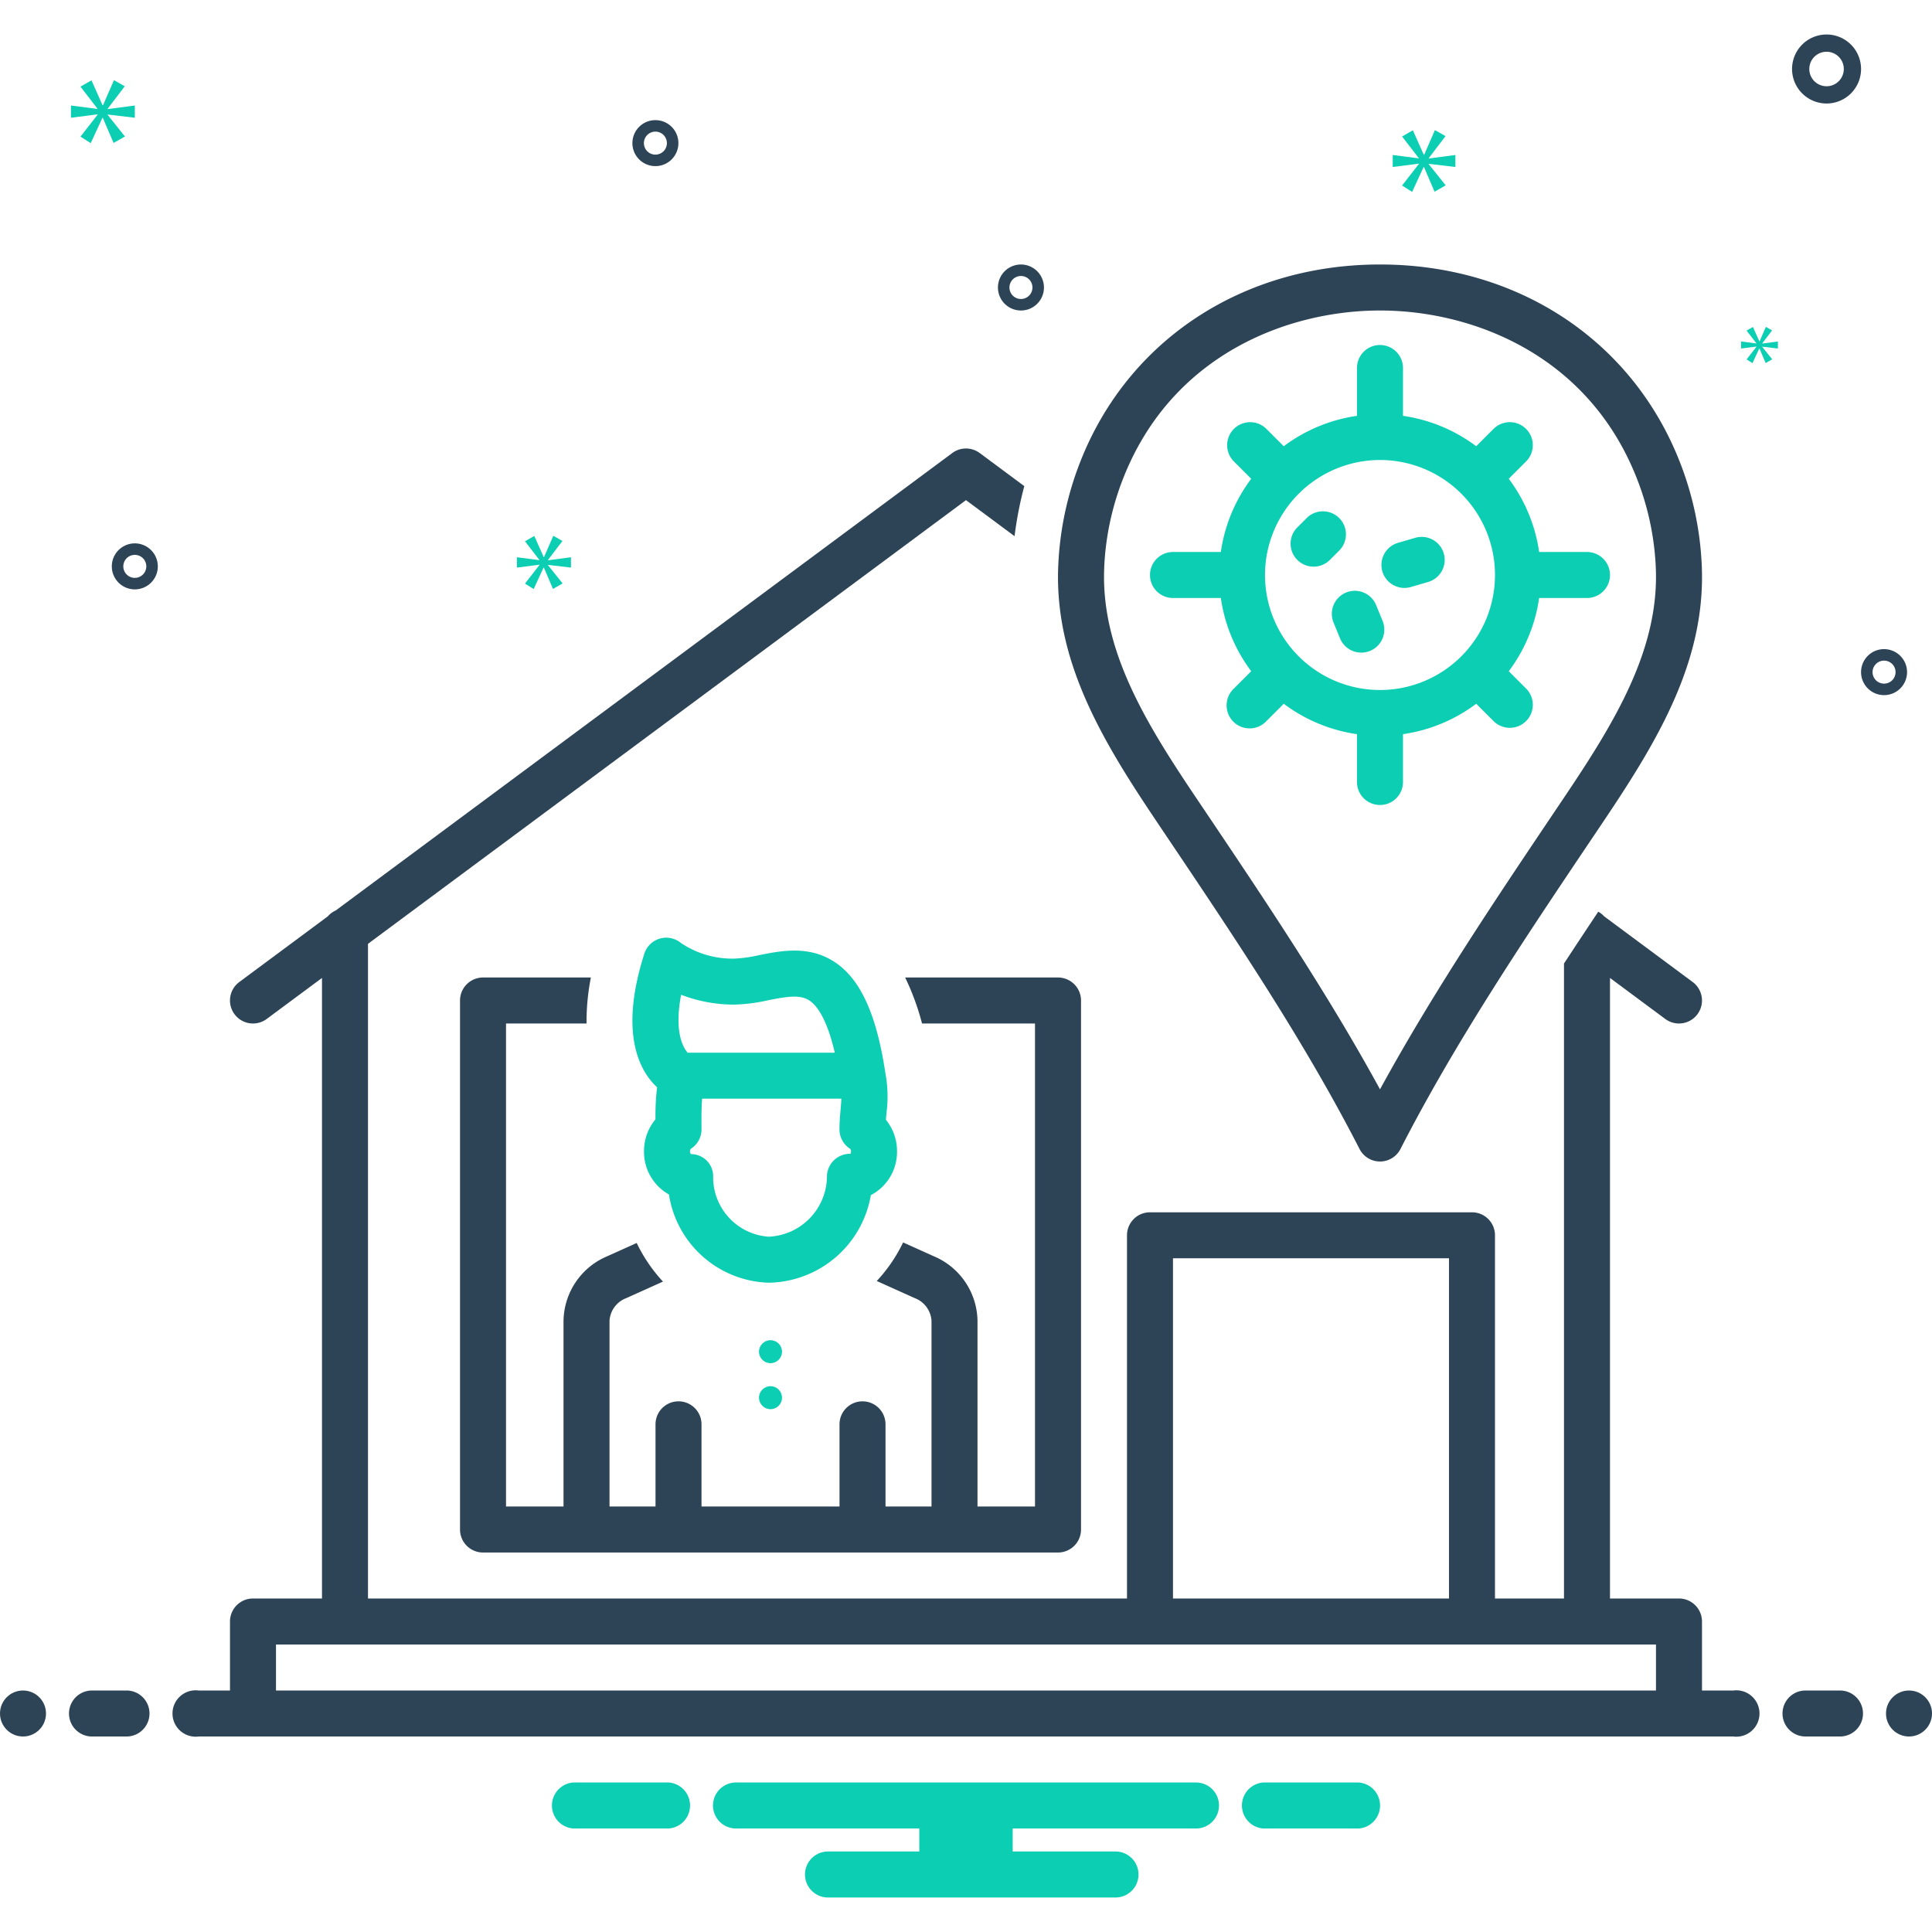 <svg xmlns="http://www.w3.org/2000/svg" id="Layer_1" viewBox="0 0 168 168"><path d="m78.709 85a21.652 21.652 0 0 1 1.468 4h9.823v42h-5v-16.146a6.196 6.196 0 0 0 -3.817-5.622l-2.651-1.194a13.548 13.548 0 0 1 -2.291 3.354l3.3 1.487a2.257 2.257 0 0 1 1.46 1.976v16.146h-4v-7.146a2 2 0 1 0 -4 0v7.146h-12v-7.146a2 2 0 1 0 -4 0v7.146h-4v-16.146a2.257 2.257 0 0 1 1.46-1.976l3.189-1.436a13.469 13.469 0 0 1 -2.285-3.357l-2.546 1.147a6.197 6.197 0 0 0 -3.817 5.622v16.146h-5v-42h7.002a19.764 19.764 0 0 1 .377-4h-9.379a2 2 0 0 0 -2 2v46a2 2 0 0 0 2 2h50a2 2 0 0 0 2-2v-46a2 2 0 0 0 -2-2z" fill="#2d4356"></path><path d="m76.978 93.263c-.001-.009 0-.017-.001-.026-.754-4.962-2.105-7.974-4.25-9.48-2.261-1.587-4.728-1.097-6.71-.703a11.897 11.897 0 0 1 -2.129.302 7.985 7.985 0 0 1 -4.682-1.362 2 2 0 0 0 -3.176.935c-2.259 7.059-.332 10.282 1.11 11.62a19.871 19.871 0 0 0 -.141 2.784 4.311 4.311 0 0 0 -.998 2.79 4.249 4.249 0 0 0 2.168 3.745 9.058 9.058 0 0 0 8.615 7.671h.123a9.159 9.159 0 0 0 8.818-7.612 4.242 4.242 0 0 0 2.276-3.804 4.314 4.314 0 0 0 -.965-2.751c.015-.195.032-.395.05-.598a10.943 10.943 0 0 0 -.107-3.51zm-17.751-6.762a12.812 12.812 0 0 0 4.66.855 14.91 14.91 0 0 0 2.908-.378c1.725-.343 2.83-.51 3.634.054.646.454 1.491 1.617 2.161 4.506h-12.794c-.417-.478-1.181-1.839-.568-5.037zm14.748 13.831c-.024-.001-.047-.002-.067-.002a2 2 0 0 0 -1.998 1.907 5.295 5.295 0 0 1 -5.068 5.301 5.182 5.182 0 0 1 -4.829-5.265 1.924 1.924 0 0 0 -1.932-1.915.386.386 0 0 1 -.008-.463 2 2 0 0 0 .928-1.688l-.002-.586c-.004-.724-0-1.42.056-2.083h12.11c-.015.282-.037.571-.064.879-.05.563-.103 1.146-.103 1.79a1.997 1.997 0 0 0 .927 1.688.309.309 0 0 1 .075.228c0 .115-.04.188-.025.21z" fill="#0bceb2"></path><circle cx="67" cy="117.538" fill="#0bceb2" r="1"></circle><circle cx="67" cy="121.538" fill="#0bceb2" r="1"></circle><path d="m101.499 72.808c5.862 8.719 11.923 17.735 16.721 27.103a2 2 0 0 0 3.561 0c4.797-9.368 10.859-18.384 16.721-27.103l1.029-1.532c4.643-6.92 8.783-13.811 8.452-22.015a27.965 27.965 0 0 0 -1.89-9.035c-4.133-10.626-14.13-17.227-26.092-17.227s-21.959 6.601-26.092 17.227a27.971 27.971 0 0 0 -1.89 9.035c-.332 8.205 3.809 15.095 8.452 22.016zm-5.484-23.386a23.979 23.979 0 0 1 1.621-7.745c4.209-10.821 14.312-14.677 22.364-14.677s18.155 3.855 22.364 14.677a23.979 23.979 0 0 1 1.621 7.745v0c.283 7-3.517 13.277-7.775 19.625l-1.028 1.53c-5.229 7.778-10.616 15.791-15.181 24.149-4.565-8.358-9.952-16.371-15.181-24.149l-1.028-1.529c-4.259-6.348-8.059-12.626-7.776-19.626z" fill="#2d4356"></path><path d="m108.803 58.369-1.531 1.531a2 2 0 1 0 2.828 2.828l1.531-1.531a13.908 13.908 0 0 0 6.368 2.643v4.16a2 2 0 0 0 4 0v-4.16a13.909 13.909 0 0 0 6.369-2.644l1.531 1.531a2 2 0 0 0 2.828-2.828l-1.531-1.531a13.908 13.908 0 0 0 2.643-6.368h4.16a2 2 0 0 0 0-4h-4.16a13.909 13.909 0 0 0 -2.644-6.369l1.531-1.531a2 2 0 0 0 -2.828-2.828l-1.531 1.531a13.907 13.907 0 0 0 -6.368-2.643v-4.16a2 2 0 0 0 -4 0v4.16a13.909 13.909 0 0 0 -6.369 2.644l-1.531-1.531a2 2 0 0 0 -2.828 2.828l1.531 1.531a13.908 13.908 0 0 0 -2.643 6.368h-4.16a2 2 0 1 0 0 4h4.16a13.909 13.909 0 0 0 2.644 6.369zm11.197-18.369a10 10 0 1 1 -10 10 10.011 10.011 0 0 1 10-10z" fill="#0bceb2"></path><path d="m115.664 48.664.812-.812a2 2 0 0 0 -2.828-2.828l-.812.812a2 2 0 1 0 2.828 2.828z" fill="#0bceb2"></path><path d="m115.961 54.132.562 1.375a2 2 0 0 0 3.702-1.515l-.562-1.375a2 2 0 0 0 -3.702 1.515z" fill="#0bceb2"></path><path d="m122.124 51.125a1.996 1.996 0 0 0 .561-.081l1.5-.438a2 2 0 0 0 -1.12-3.84l-1.5.438a2 2 0 0 0 .559 3.92z" fill="#0bceb2"></path><g fill="#2d4356"><path d="m158.831 9a3 3 0 1 0 -3-3 3.003 3.003 0 0 0 3 3zm0-4.5a1.5 1.5 0 1 1 -1.5 1.5 1.501 1.501 0 0 1 1.5-1.5z"></path><path d="m88.778 23a2 2 0 1 0 2 2 2.002 2.002 0 0 0 -2-2zm0 3a1 1 0 1 1 1-1 1.001 1.001 0 0 1 -1 1z"></path><path d="m163.831 56.446a2 2 0 1 0 2 2 2.002 2.002 0 0 0 -2-2zm0 3a1 1 0 1 1 1-1 1.001 1.001 0 0 1 -1 1z"></path><path d="m11.723 47.25a2 2 0 1 0 2 2 2.002 2.002 0 0 0 -2-2zm0 3a1 1 0 1 1 1-1 1.001 1.001 0 0 1 -1 1z"></path><path d="m55.597 11.012a2 2 0 1 0 2.828.039 2.002 2.002 0 0 0 -2.828-.039zm2.092 2.15a1 1 0 1 1 .019-1.414 1.001 1.001 0 0 1 -.019 1.414z"></path></g><path d="m9.361 9.457 1.487-1.956-.939-.532-.954 2.19h-.032l-.97-2.174-.955.548 1.471 1.909v.031l-2.3-.298v1.064l2.316-.297v.032l-1.487 1.908.892.564 1.018-2.207h.03l.939 2.191.986-.563-1.502-1.878v-.031l2.362.281v-1.064l-2.362.313z" fill="#0bceb2"></path><path d="m152.734 30.153-.856 1.099.514.325.586-1.271h.018l.54 1.262.568-.325-.865-1.081v-.018l1.36.162v-.612l-1.36.18v-.018l.856-1.126-.54-.307-.55 1.261h-.018l-.558-1.252-.551.315.848 1.1v.018l-1.325-.171v.612l1.333-.171z" fill="#0bceb2"></path><path d="m126.556 14.521v-1.043l-2.317.307v-.031l1.458-1.918-.921-.522-.936 2.148h-.031l-.951-2.133-.937.538 1.443 1.872v.031l-2.257-.292v1.043l2.272-.291v.031l-1.458 1.872.874.553.999-2.165h.03l.921 2.149.967-.552-1.473-1.842v-.031z" fill="#0bceb2"></path><path d="m47.65 48.694 1.258-1.654-.794-.45-.808 1.853h-.027l-.82-1.84-.808.463 1.245 1.615v.027l-1.947-.252v.9l1.96-.251v.026l-1.258 1.615.754.477.861-1.867h.026l.795 1.854.834-.477-1.271-1.589v-.026l1.999.238v-.9l-1.999.265z" fill="#0bceb2"></path><circle cx="2" cy="149" fill="#2d4356" r="2"></circle><path d="m11 147h-3a2 2 0 0 0 0 4h3a2 2 0 0 0 0-4z" fill="#2d4356"></path><path d="m160 147h-3a2 2 0 0 0 0 4h3a2 2 0 0 0 0-4z" fill="#2d4356"></path><circle cx="166" cy="149" fill="#2d4356" r="2"></circle><path d="m118.154 155h-8.308a2.006 2.006 0 0 0 0 4h8.308a2.006 2.006 0 0 0 0-4z" fill="#0bceb2"></path><path d="m58.154 155h-8.308a2.006 2.006 0 0 0 0 4h8.308a2.006 2.006 0 0 0 0-4z" fill="#0bceb2"></path><path d="m104 155h-40a2 2 0 0 0 0 4h15.94v2h-7.94a2 2 0 0 0 0 4h25a2 2 0 0 0 0-4h-8.94v-2h15.94a2 2 0 0 0 0-4z" fill="#0bceb2"></path><path d="m150.721 147h-2.722v-6a2 2 0 0 0 -2-2h-6v-53.961l4.808 3.567a2 2 0 0 0 2.384-3.212l-7.698-5.711a2.035 2.035 0 0 0 -.512-.407q-1.498 2.243-2.982 4.511v55.213h-6v-31.583a2 2 0 0 0 -2-2h-28a2 2 0 0 0 -2 2v31.583h-66v-56.929l52-38.581 4.224 3.134a31.844 31.844 0 0 1 .847-4.352l-3.879-2.878a2 2 0 0 0 -2.384 0l-53.613 39.778a1.996 1.996 0 0 0 -.689.511l-7.698 5.711a2 2 0 0 0 2.384 3.212l4.808-3.567v53.961h-6a2 2 0 0 0 -2 2v6h-2.721a2.017 2.017 0 1 0 0 4h133.443a2.017 2.017 0 1 0 0-4zm-48.722-37.583h24v29.583h-24zm-78 37.583v-4h119.999v4z" fill="#2d4356"></path></svg>